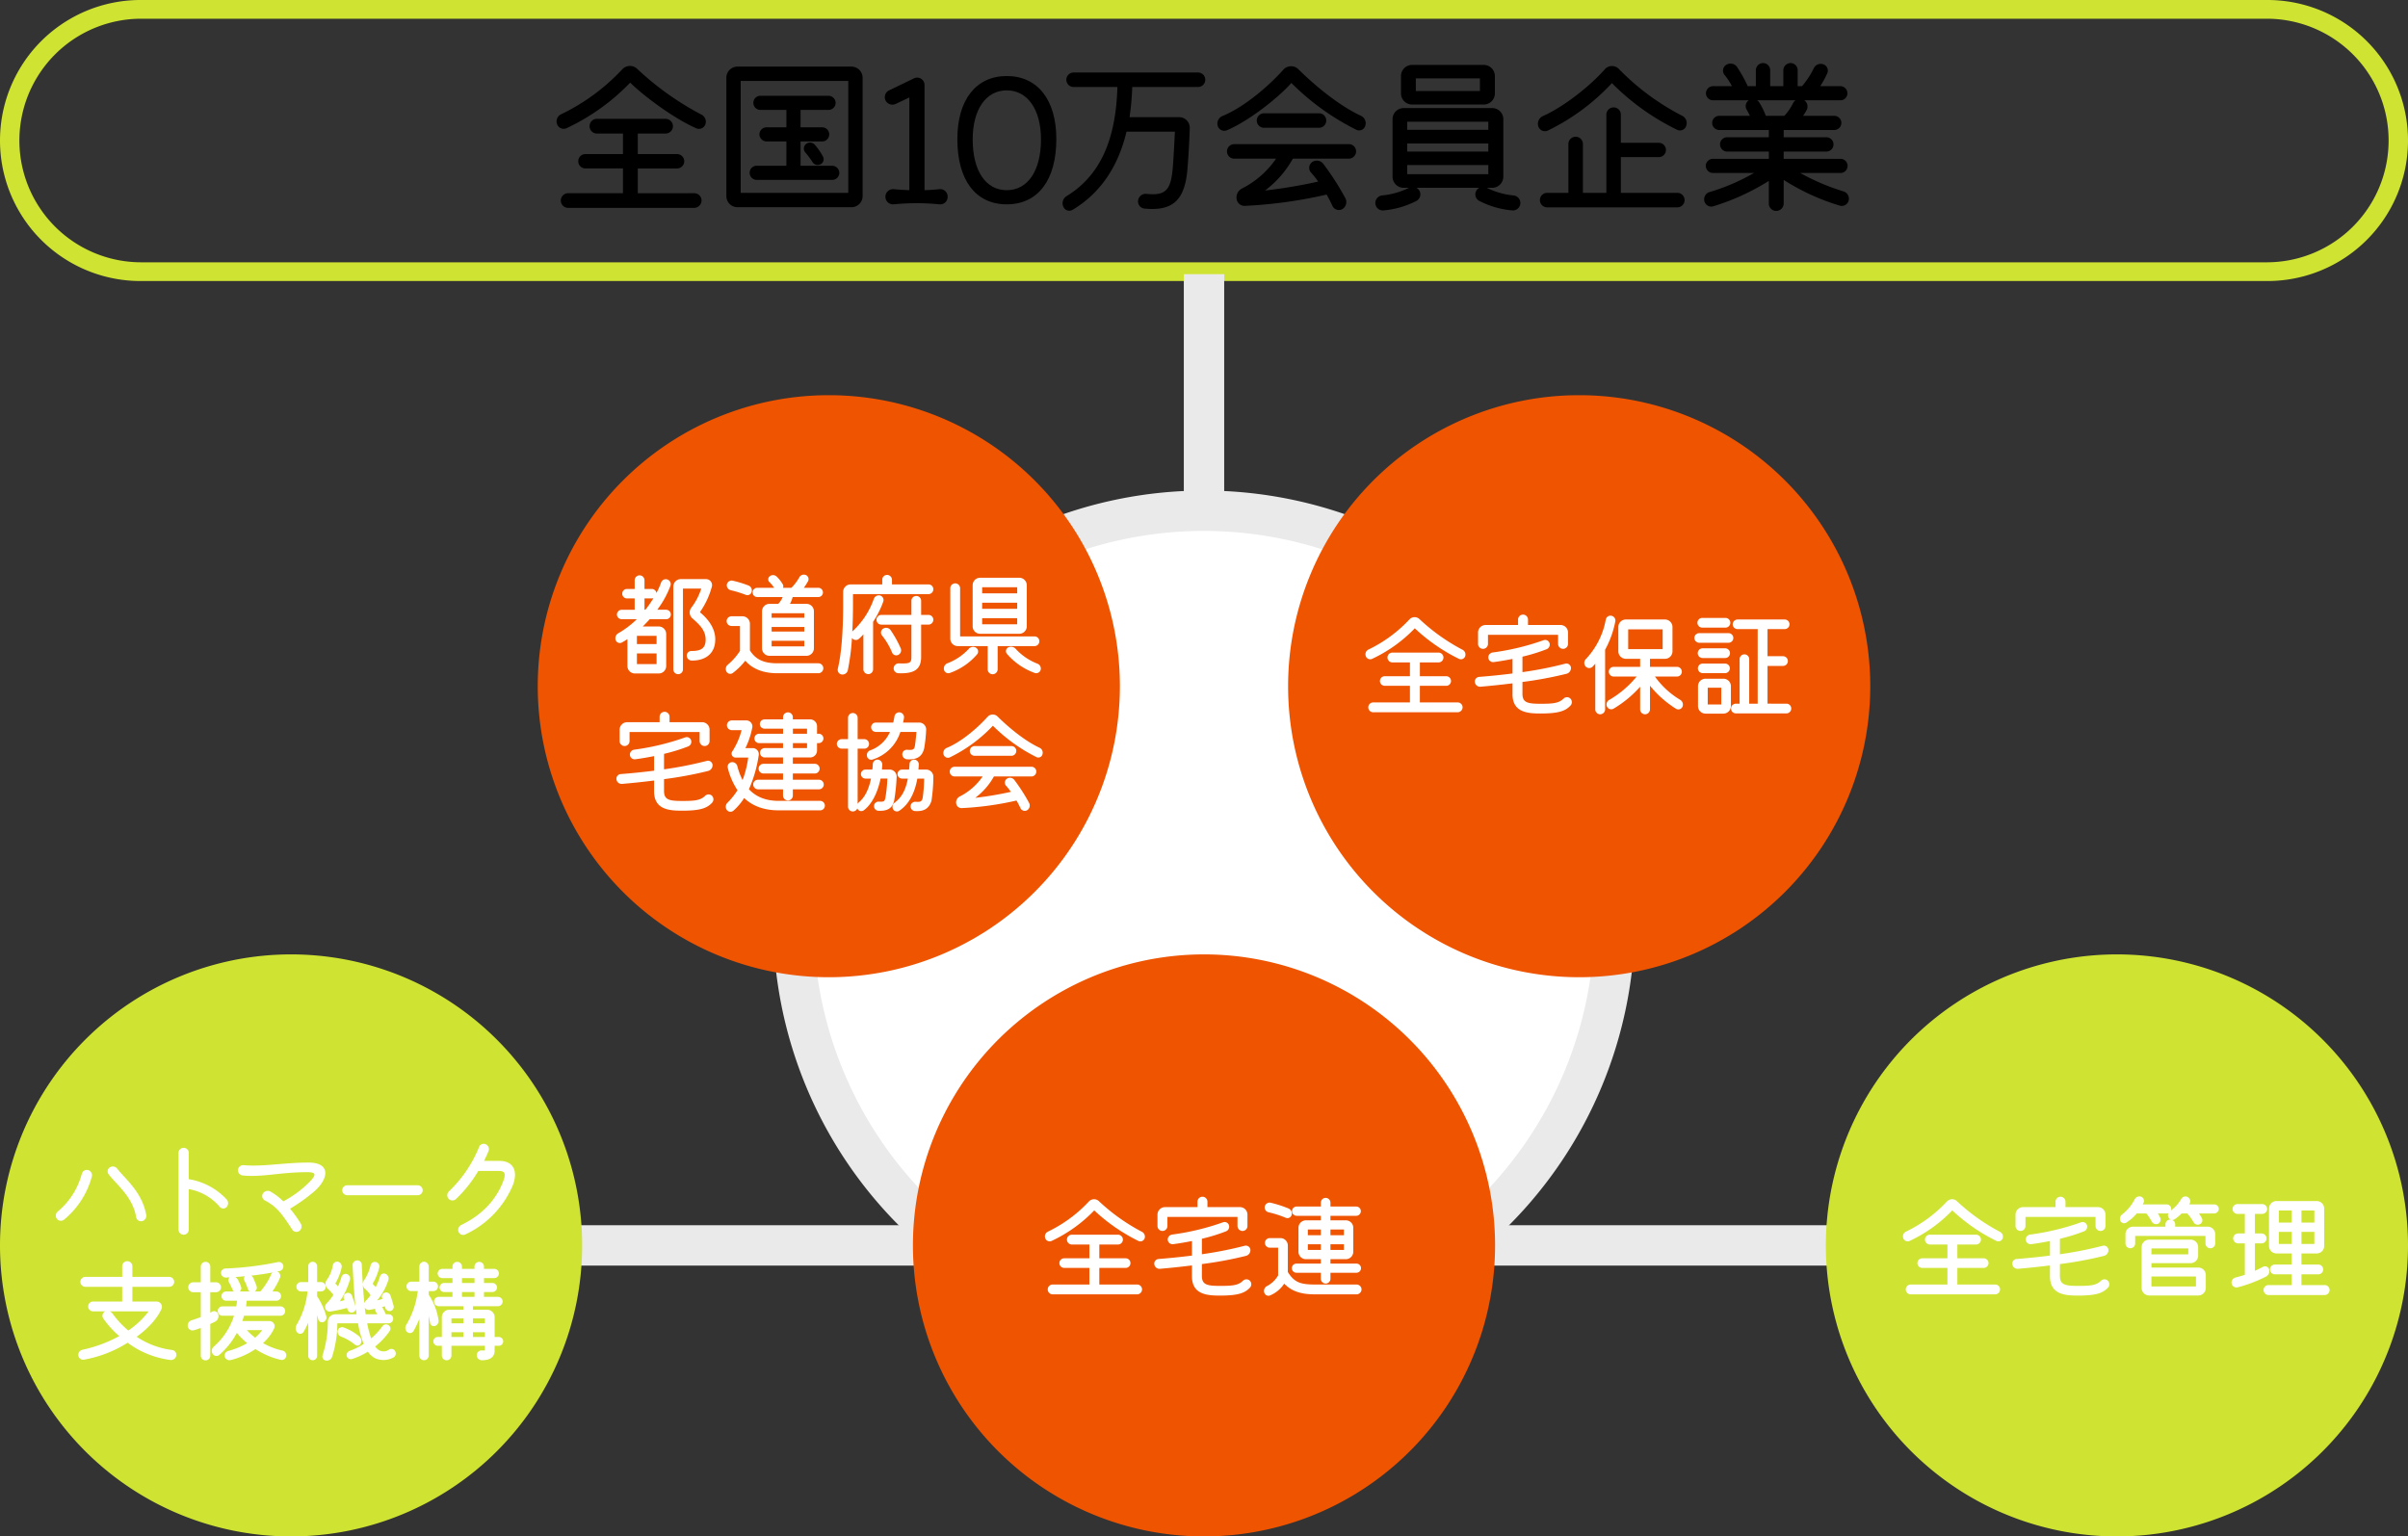 <svg id="グループ_357" data-name="グループ 357" xmlns="http://www.w3.org/2000/svg" xmlns:xlink="http://www.w3.org/1999/xlink" width="686.75" height="438.27" viewBox="0 0 686.75 438.27">
  <rect x="0" y="0" width="686.75" height="438.27" fill="#333333" stroke="none"/>
  <defs>
    <clipPath id="clip-path">
      <rect id="長方形_345" data-name="長方形 345" width="686.75" height="438.269" fill="none"/>
    </clipPath>
  </defs>
  <path id="パス_20596" data-name="パス 20596" d="M60.405,265.9h0Z" transform="translate(20.3 89.359)" fill="#fff"/>
  <rect id="長方形_343" data-name="長方形 343" width="525.34" height="11.513" transform="translate(80.705 349.499)" fill="#eaeaea"/>
  <g id="グループ_356" data-name="グループ 356">
    <g id="グループ_355" data-name="グループ 355" clip-path="url(#clip-path)">
      <path id="パス_20597" data-name="パス 20597" d="M403.58,226.161A117.117,117.117,0,1,1,286.463,109.044,117.117,117.117,0,0,1,403.58,226.161" transform="translate(56.912 36.646)" fill="#fff"/>
      <path id="パス_20598" data-name="パス 20598" d="M287.911,350.482A122.873,122.873,0,1,1,410.785,227.609,123.011,123.011,0,0,1,287.911,350.482m0-234.234A111.361,111.361,0,1,0,399.272,227.609,111.487,111.487,0,0,0,287.911,116.248" transform="translate(55.464 35.198)" fill="#eaeaea"/>
      <path id="パス_20599" data-name="パス 20599" d="M646.668,5.344a34.738,34.738,0,0,1,0,69.475H40.082a34.738,34.738,0,0,1,0-69.475H646.668m0-5.344H40.082a40.082,40.082,0,0,0,0,80.164H646.668a40.082,40.082,0,0,0,0-80.164" fill="#cfe332"/>
      <path id="パス_20600" data-name="パス 20600" d="M360.9,286.777a83.013,83.013,0,1,1-83.012-83.013A83.013,83.013,0,0,1,360.9,286.777" transform="translate(65.49 68.478)" fill="#ef5400"/>
      <path id="パス_20601" data-name="パス 20601" d="M251.493,267.183a1.3,1.3,0,0,1-1.74.774,51.583,51.583,0,0,1-12.637-8.735,40.792,40.792,0,0,1-12.216,8.735,1.328,1.328,0,0,1-1.773-.839,1.5,1.5,0,0,1,.838-1.868,39.17,39.17,0,0,0,11.6-8.543,2.008,2.008,0,0,1,2.869-.128,55.567,55.567,0,0,0,12.249,8.734,1.545,1.545,0,0,1,.806,1.87m-2.127,13.182a1.4,1.4,0,0,1,1.387,1.387,1.427,1.427,0,0,1-1.387,1.419H225.255a1.4,1.4,0,0,1,0-2.806h10.476v-4.738h-7.187a1.37,1.37,0,0,1,0-2.74h7.187v-3.931h-5a1.4,1.4,0,0,1,0-2.806h13.15a1.4,1.4,0,0,1,0,2.806h-5.318v3.931h7.511a1.37,1.37,0,0,1,0,2.74h-7.511v4.738Z" transform="translate(74.958 86.045)" fill="#fff"/>
      <path id="パス_20602" data-name="パス 20602" d="M273.671,281.447c-1.387,1.451-3.126,2.255-8.509,2.255-3.642,0-8.026-.257-8.026-5.511V275.1c-3.578.45-6.9.774-9.153.967a1.49,1.49,0,0,1-1.579-1.289,1.317,1.317,0,0,1,1.224-1.515c2.934-.226,6.157-.548,9.509-.969v-4.156c-1.805.355-3.61.677-5.383.9a1.369,1.369,0,0,1-1.515-1.193,1.432,1.432,0,0,1,1.225-1.546,70.8,70.8,0,0,0,14.472-3.48,1.307,1.307,0,0,1,1.741.774,1.412,1.412,0,0,1-.806,1.772,51.426,51.426,0,0,1-6.9,2.128v4.414a109.019,109.019,0,0,0,12.216-2.417,1.307,1.307,0,0,1,1.611,1.064,1.686,1.686,0,0,1-1.192,1.805,108.765,108.765,0,0,1-12.635,2.353V278.1c0,2.547,1.547,2.837,5.189,2.837,3.256,0,5.093-.1,6.447-1.386a1.424,1.424,0,0,1,1.967-.162,1.443,1.443,0,0,1,.1,2.063m-26.366-17.6v-3.256a2.145,2.145,0,0,1,2.127-2.126h9.283v-1.548a1.418,1.418,0,0,1,2.836,0v1.548h9.283a2.124,2.124,0,0,1,2.127,2.126v3.256a1.41,1.41,0,0,1-1.418,1.419,1.432,1.432,0,0,1-1.419-1.419V261.27H250.142v2.579a1.418,1.418,0,1,1-2.836,0" transform="translate(82.802 85.865)" fill="#fff"/>
      <path id="パス_20603" data-name="パス 20603" d="M296.209,280.455a1.432,1.432,0,0,1,1.418,1.419,1.448,1.448,0,0,1-1.418,1.387H284.444c-3.126,0-6.414-.452-8.863-3.062a8.9,8.9,0,0,1-4,3.351,1.224,1.224,0,0,1-1.677-.74,1.554,1.554,0,0,1,.677-1.87,7.92,7.92,0,0,0,3.255-3.062v-7.928h-2.385a1.37,1.37,0,1,1,0-2.74h3.03a2.126,2.126,0,0,1,2.127,2.128v7.541c1.869,3.032,3.674,3.578,7.832,3.578Zm-26.172-22.239a1.389,1.389,0,0,1,1.643-1.1,33.574,33.574,0,0,1,5.125,1.645,1.552,1.552,0,0,1,.87,1.9,1.238,1.238,0,0,1-1.709.741,29.3,29.3,0,0,0-4.834-1.547,1.413,1.413,0,0,1-1.1-1.643m9.089,2.643a1.321,1.321,0,1,1,0-2.643h6.9v-1.1a1.37,1.37,0,0,1,2.74,0v1.1h7.348a1.321,1.321,0,0,1,0,2.643h-7.348v1.289h4.384a2.125,2.125,0,0,1,2.127,2.128v6.833a2.126,2.126,0,0,1-2.127,2.127h-4.384v1.256h7.413a1.305,1.305,0,1,1,0,2.611h-7.413v1.71a1.37,1.37,0,1,1-2.74,0V277.1h-6.962a1.305,1.305,0,1,1,0-2.611h6.962v-1.256h-4.254a2.125,2.125,0,0,1-2.127-2.127v-6.833a2.125,2.125,0,0,1,2.127-2.128h4.254v-1.289Zm6.9,3.9h-3.706V266.4h3.706Zm-3.706,5.833h3.706v-1.611h-3.706Zm10.282-5.833h-3.836V266.4H292.6Zm-3.836,5.833H292.6v-1.611h-3.836Z" transform="translate(90.676 85.955)" fill="#fff"/>
      <path id="パス_20604" data-name="パス 20604" d="M555.77,286.777a83.013,83.013,0,1,1-83.012-83.013,83.014,83.014,0,0,1,83.012,83.013" transform="translate(130.98 68.478)" fill="#cfe332"/>
      <path id="パス_20605" data-name="パス 20605" d="M434.646,267.183a1.3,1.3,0,0,1-1.74.774,51.548,51.548,0,0,1-12.635-8.735,40.791,40.791,0,0,1-12.216,8.735,1.327,1.327,0,0,1-1.773-.839,1.493,1.493,0,0,1,.838-1.868,39.187,39.187,0,0,0,11.6-8.543,2.008,2.008,0,0,1,2.869-.128,55.557,55.557,0,0,0,12.248,8.734,1.542,1.542,0,0,1,.806,1.87m-2.127,13.182a1.4,1.4,0,0,1,1.387,1.387,1.426,1.426,0,0,1-1.387,1.419H408.41a1.4,1.4,0,0,1,0-2.806h10.475v-4.738H411.7a1.37,1.37,0,0,1,0-2.74h7.187v-3.931h-5a1.4,1.4,0,0,1,0-2.806H427.04a1.4,1.4,0,0,1,0,2.806h-5.319v3.931h7.511a1.37,1.37,0,0,1,0,2.74h-7.511v4.738Z" transform="translate(136.51 86.045)" fill="#fff"/>
      <path id="パス_20606" data-name="パス 20606" d="M456.826,281.447c-1.387,1.451-3.126,2.255-8.509,2.255-3.642,0-8.026-.257-8.026-5.511V275.1c-3.578.45-6.9.774-9.153.967a1.49,1.49,0,0,1-1.579-1.289,1.317,1.317,0,0,1,1.225-1.515c2.933-.226,6.155-.548,9.507-.969v-4.156c-1.805.355-3.61.677-5.382.9a1.37,1.37,0,0,1-1.516-1.193,1.431,1.431,0,0,1,1.225-1.546,70.8,70.8,0,0,0,14.472-3.48,1.307,1.307,0,0,1,1.741.774,1.412,1.412,0,0,1-.806,1.772,51.43,51.43,0,0,1-6.9,2.128v4.414a109.021,109.021,0,0,0,12.216-2.417,1.307,1.307,0,0,1,1.611,1.064,1.686,1.686,0,0,1-1.193,1.805,108.685,108.685,0,0,1-12.634,2.353V278.1c0,2.547,1.547,2.837,5.189,2.837,3.256,0,5.093-.1,6.447-1.386a1.424,1.424,0,0,1,1.967-.162,1.443,1.443,0,0,1,.1,2.063m-26.366-17.6v-3.256a2.145,2.145,0,0,1,2.127-2.126h9.283v-1.548a1.418,1.418,0,0,1,2.836,0v1.548h9.283a2.124,2.124,0,0,1,2.127,2.126v3.256a1.41,1.41,0,0,1-1.418,1.419,1.431,1.431,0,0,1-1.419-1.419V261.27H433.3v2.579a1.418,1.418,0,1,1-2.836,0" transform="translate(144.354 85.865)" fill="#fff"/>
      <path id="パス_20607" data-name="パス 20607" d="M479.394,260.3h-4.352a10.208,10.208,0,0,1,.838,1.355,1.242,1.242,0,0,1-.644,1.741,1.336,1.336,0,0,1-1.709-.581,13.979,13.979,0,0,0-1.805-2.514h-1.611a13.961,13.961,0,0,1-1.965,1.645,1.157,1.157,0,0,1-.806.192,1.355,1.355,0,0,1,.934,1.289v.644h9.283a2.148,2.148,0,0,1,2.127,2.128v2.644a1.386,1.386,0,0,1-2.772,0v-2.128H456.864v2.128a1.385,1.385,0,1,1-2.771,0v-2.644a2.126,2.126,0,0,1,2.127-2.128H465.5v-.644a1.376,1.376,0,0,1,1.386-1.386h.194a1.249,1.249,0,0,1-.709-.58,1.434,1.434,0,0,1-.032-1.257,1.279,1.279,0,0,1-.484.1h-2.515a11.952,11.952,0,0,1,.677,1.259,1.311,1.311,0,0,1-.709,1.707,1.4,1.4,0,0,1-1.709-.645,14.435,14.435,0,0,0-1.547-2.321h-2.739a12.77,12.77,0,0,1-3,2.611,1.163,1.163,0,0,1-1.675-.514,1.561,1.561,0,0,1,.516-1.837A12.731,12.731,0,0,0,456.7,256.3a1.543,1.543,0,0,1,1.805-.807,1.287,1.287,0,0,1,.772,1.71c-.1.16-.16.353-.258.516h6.834a1.293,1.293,0,0,1,1.289,1.288,1.645,1.645,0,0,1-.064.42,10.723,10.723,0,0,0,2.9-3.223,1.375,1.375,0,0,1,1.837-.612,1.39,1.39,0,0,1,.548,1.964l-.1.163h7.123a1.3,1.3,0,0,1,1.321,1.288,1.32,1.32,0,0,1-1.321,1.289m-4.512,15.44a2.125,2.125,0,0,1,2.127,2.127v3.706a2.147,2.147,0,0,1-2.127,2.128H460.83a2.147,2.147,0,0,1-2.128-2.128V269.9a2.126,2.126,0,0,1,2.128-2.128h11.86a2.125,2.125,0,0,1,2.127,2.128v2.449a2.146,2.146,0,0,1-2.127,2.127H461.506v1.257Zm-13.377-3.77h10.508v-1.677H461.506Zm12.7,6.317h-12.7v2.835h12.7Z" transform="translate(152.08 85.84)" fill="#fff"/>
      <path id="パス_20608" data-name="パス 20608" d="M486.222,277.949a39.842,39.842,0,0,1-8.154,3.094,1.414,1.414,0,0,1-1.709-1.129,1.468,1.468,0,0,1,1.129-1.675c.9-.226,1.773-.484,2.643-.774v-8.96h-1.9a1.433,1.433,0,0,1-1.419-1.419,1.409,1.409,0,0,1,1.419-1.418h1.9v-5.577h-2.095a1.4,1.4,0,0,1,0-2.8h7.058a1.4,1.4,0,1,1,0,2.8H483v5.577h1.933a1.425,1.425,0,0,1,1.387,1.418,1.405,1.405,0,0,1-1.387,1.419H483v7.831c.838-.386,1.611-.772,2.289-1.128a1.189,1.189,0,0,1,1.74.645,1.775,1.775,0,0,1-.806,2.095m16.7,2.449a1.4,1.4,0,0,1,1.385,1.419,1.424,1.424,0,0,1-1.385,1.418H486.867a1.425,1.425,0,0,1-1.387-1.418,1.4,1.4,0,0,1,1.387-1.419h6.639v-3.062h-4.8a1.4,1.4,0,1,1,0-2.8h4.8v-3.158h-4.352a2.145,2.145,0,0,1-2.127-2.127v-10.7a2.147,2.147,0,0,1,2.127-2.127H500.63a2.124,2.124,0,0,1,2.127,2.127v10.7a2.125,2.125,0,0,1-2.127,2.127h-4.352v3.158h4.8a1.4,1.4,0,1,1,0,2.8h-4.8V280.4Zm-9.413-21.273h-3.674v3.448h3.674Zm-3.674,9.541h3.674v-3.448h-3.674Zm10.121-9.541h-3.674v3.448h3.674Zm-3.674,9.541h3.674v-3.448h-3.674Z" transform="translate(160.082 86.174)" fill="#fff"/>
      <path id="パス_20609" data-name="パス 20609" d="M166.026,286.777a83.013,83.013,0,1,1-83.013-83.013,83.013,83.013,0,0,1,83.013,83.013" transform="translate(0 68.478)" fill="#cfe332"/>
      <path id="パス_20610" data-name="パス 20610" d="M12.218,263.977a1.523,1.523,0,0,1,.258-2.095,20.948,20.948,0,0,0,6.865-10.8,1.5,1.5,0,0,1,1.838-1,1.526,1.526,0,0,1,1,1.868,24.008,24.008,0,0,1-7.9,12.249,1.448,1.448,0,0,1-2.063-.226m22.594-.548c-.967-5.706-5.447-9.091-7.832-12.152a1.351,1.351,0,0,1,.387-2,1.574,1.574,0,0,1,2.063.387c2.255,2.934,7.091,6.608,8.282,13.247a1.567,1.567,0,0,1-1.257,1.741,1.425,1.425,0,0,1-1.643-1.225" transform="translate(4.004 83.697)" fill="#fff"/>
      <path id="パス_20611" data-name="パス 20611" d="M51.835,261.938a1.289,1.289,0,0,1-1.933,0,14.983,14.983,0,0,0-8.865-5.093v11.54a1.466,1.466,0,0,1-2.933,0V246.531a1.466,1.466,0,1,1,2.933,0v7.477a18.873,18.873,0,0,1,10.8,5.771,1.623,1.623,0,0,1,0,2.159" transform="translate(12.805 82.352)" fill="#fff"/>
      <path id="パス_20612" data-name="パス 20612" d="M72.525,256.461a48.85,48.85,0,0,1-6.866,4.9,34.311,34.311,0,0,1,3.062,4.287,1.584,1.584,0,0,1-.452,2.095,1.428,1.428,0,0,1-2-.418c-3.03-4.674-4.481-6.576-7.8-8.317a1.4,1.4,0,0,1-.58-1.933,1.635,1.635,0,0,1,2.095-.644,17.511,17.511,0,0,1,3.74,2.836,30.248,30.248,0,0,0,6.865-4.933c2.708-2.577,2.676-3.384-.032-3.384-7.67,0-12.893,1.515-18.436.935A1.513,1.513,0,0,1,50.8,250.24a1.493,1.493,0,0,1,1.611-1.289c5.673.482,11.508-.742,18.47-.742,6.639,0,5.672,4.8,1.643,8.252" transform="translate(17.071 83.415)" fill="#fff"/>
      <path id="パス_20613" data-name="パス 20613" d="M74.469,255.894a1.431,1.431,0,0,1-1.419-1.419,1.41,1.41,0,0,1,1.419-1.418H94.582A1.43,1.43,0,0,1,96,254.476a1.41,1.41,0,0,1-1.418,1.419Z" transform="translate(24.55 85.044)" fill="#fff"/>
      <path id="パス_20614" data-name="パス 20614" d="M110.229,249.076c4.931,0,5.287,3.965,3.738,7.414a27.066,27.066,0,0,1-13.343,13.569,1.424,1.424,0,0,1-1.933-.709,1.544,1.544,0,0,1,.74-1.967c6.93-3.352,10.186-8.056,11.83-12.054,1.031-2.547.742-3.384-1.1-3.384h-5.835a37.011,37.011,0,0,1-6.445,8.09,1.493,1.493,0,0,1-2.1-.226,1.557,1.557,0,0,1,.226-2.095,36.289,36.289,0,0,0,8.541-12.6,1.388,1.388,0,0,1,1.837-.806,1.526,1.526,0,0,1,.871,1.933c-.355.9-.806,1.837-1.289,2.836Z" transform="translate(32.089 82.065)" fill="#fff"/>
      <path id="パス_20615" data-name="パス 20615" d="M44.671,296.142a1.54,1.54,0,0,1-1.611,1.321,26.085,26.085,0,0,1-12.28-4.933,34.818,34.818,0,0,1-12.506,4.837,1.378,1.378,0,0,1-1.546-1.225,1.477,1.477,0,0,1,1.16-1.611,38.526,38.526,0,0,0,10.507-3.9,26.234,26.234,0,0,1-4.576-5.061,1.337,1.337,0,0,1,.514-1.935l.162-.064H20.918a1.4,1.4,0,0,1,0-2.8h8.316v-4.191H18.728a1.418,1.418,0,1,1,0-2.836H29.233v-3.03a1.45,1.45,0,0,1,2.9,0v3.03H42.642a1.418,1.418,0,0,1,0,2.836H32.134v4.191h6.834a1.525,1.525,0,0,1,1.482,2.094c-1.257,2.836-3.868,5.609-7.089,7.962a23.344,23.344,0,0,0,10.087,3.77,1.4,1.4,0,0,1,1.224,1.549m-13.7-7.092a24.459,24.459,0,0,0,5.8-5.479H25.657a1.709,1.709,0,0,1,.806.612,26.979,26.979,0,0,0,4.513,4.867" transform="translate(5.618 90.489)" fill="#fff"/>
      <path id="パス_20616" data-name="パス 20616" d="M46.507,287.133v9.024a1.354,1.354,0,1,1-2.708,0v-7.9c-.676.258-1.353.484-2,.677a1.383,1.383,0,0,1-1.709-1.1,1.562,1.562,0,0,1,1.128-1.773c.871-.257,1.741-.579,2.579-.9v-7.091H41.64a1.418,1.418,0,1,1,0-2.836H43.8v-4.481a1.362,1.362,0,0,1,1.353-1.353,1.342,1.342,0,0,1,1.355,1.353v4.481H48.15a1.431,1.431,0,0,1,1.419,1.418,1.41,1.41,0,0,1-1.419,1.419H46.507v5.833l.45-.257a1.238,1.238,0,0,1,1.805.675,1.8,1.8,0,0,1-.838,2.128c-.452.226-.9.452-1.418.677m21.659,9.121a1.275,1.275,0,0,1-1.515,1.128,22.356,22.356,0,0,1-7.252-3.094,22.509,22.509,0,0,1-7.123,3.16,1.4,1.4,0,0,1-1.645-1,1.381,1.381,0,0,1,.967-1.611,21.923,21.923,0,0,0,5.447-2.225,19.677,19.677,0,0,1-2.965-2.934A21.726,21.726,0,0,1,49.02,296a1.281,1.281,0,0,1-1.869-.386,1.6,1.6,0,0,1,.355-2.032,19.371,19.371,0,0,0,5.769-8.8h-3.32a1.355,1.355,0,0,1-1.321-1.352,1.327,1.327,0,0,1,1.321-1.323h3.964c.1-.514.162-1.064.226-1.611H51.051a1.334,1.334,0,0,1-1.353-1.321,1.355,1.355,0,0,1,1.353-1.321h2.257a1.358,1.358,0,0,1-.516-.677,18.75,18.75,0,0,0-.967-1.967,1.076,1.076,0,0,1,.226-1.386c-.322.033-.676.033-1.031.065a1.355,1.355,0,0,1-1.45-1.193,1.27,1.27,0,0,1,1.16-1.387,90.216,90.216,0,0,0,15.052-1.837,1.294,1.294,0,0,1,1.547,1,1.364,1.364,0,0,1-1,1.548c-.258.063-.516.1-.742.16a1.334,1.334,0,0,1,.806,1.74,21.024,21.024,0,0,1-2.159,3.933h1.128a1.321,1.321,0,1,1,0,2.643H56.885c-.032.548-.1,1.064-.162,1.611h9.8a1.337,1.337,0,0,1,0,2.675H56.111a11.57,11.57,0,0,1-.482,1.515h7.7a1.487,1.487,0,0,1,1.419,2.063,13.294,13.294,0,0,1-3.191,4.222,19.152,19.152,0,0,0,5.511,2.128,1.384,1.384,0,0,1,1.1,1.547m-13.279-18.4h2.869a1.358,1.358,0,0,1-.516-.677,16.551,16.551,0,0,0-1-2.417,1.173,1.173,0,0,1,.13-1.257c-.9.1-1.805.162-2.772.226a1.724,1.724,0,0,1,.774.741,14.812,14.812,0,0,1,.9,2.031,1.165,1.165,0,0,1-.387,1.353m2.063,11.024a18.79,18.79,0,0,0,2.353,2.159,14.243,14.243,0,0,0,2.031-2.159Zm7.316-16.439c-1.967.355-4,.677-6.123.9a1.386,1.386,0,0,1,.644.708c.322.709.677,1.611.935,2.321a1.288,1.288,0,0,1-.549,1.483h1.613a18.394,18.394,0,0,0,3.062-4.834,1.58,1.58,0,0,1,.418-.581" transform="translate(13.464 90.538)" fill="#fff"/>
      <path id="パス_20617" data-name="パス 20617" d="M71.007,286.691a1.089,1.089,0,0,1-1.451-.806,11.485,11.485,0,0,0-.322-1.129v11.572a1.259,1.259,0,0,1-1.257,1.256,1.286,1.286,0,0,1-1.289-1.256v-9.443a24.629,24.629,0,0,1-1.321,2.611,1.12,1.12,0,0,1-1.805.16,1.885,1.885,0,0,1-.162-2.223,23.314,23.314,0,0,0,3.094-9.477H64.657a1.337,1.337,0,1,1,0-2.675h2.031v-4.513a1.273,1.273,0,0,1,2.547,0v4.513h1.1a1.337,1.337,0,0,1,0,2.675h-1.1v1.385a20.116,20.116,0,0,1,2.611,5.673,1.394,1.394,0,0,1-.838,1.677m19.886,10.153a5.874,5.874,0,0,1-5.125.162,5.618,5.618,0,0,1-2.063-1.871,19.413,19.413,0,0,1-4.544,2.1,1.2,1.2,0,0,1-1.483-.839,1.262,1.262,0,0,1,.806-1.483,18.711,18.711,0,0,0,4.03-2,27.252,27.252,0,0,1-1.611-5.865H75a32.162,32.162,0,0,1-1.515,9.6,1.58,1.58,0,0,1-1.837,1,1.167,1.167,0,0,1-.838-1.579,30.731,30.731,0,0,0,1.482-9.475,2.126,2.126,0,0,1,2.128-2.128h6.059l-.194-1.547a1.289,1.289,0,0,1-.9,1.031,1.184,1.184,0,0,1-1.483-.838c-.032-.162-.1-.322-.13-.452a42.772,42.772,0,0,1-4.834,1.031,1.259,1.259,0,0,1-1.321-.774,1.4,1.4,0,0,1,.322-1.546,14.869,14.869,0,0,0,1.935-2.45,11.469,11.469,0,0,0-1.613-1.741,1.884,1.884,0,0,1-.322-2.449,9.727,9.727,0,0,0,1.773-4.222,1.252,1.252,0,0,1,1.483-1.033,1.4,1.4,0,0,1,1.031,1.611,15.311,15.311,0,0,1-1.805,4.609c.258.258.516.516.774.806a21.489,21.489,0,0,0,1-2.675,1.2,1.2,0,0,1,1.515-.838,1.348,1.348,0,0,1,.87,1.645,22.858,22.858,0,0,1-1.161,3.125,22.1,22.1,0,0,1-1.74,3.03c.45-.1.9-.226,1.353-.355a3.781,3.781,0,0,1-.162-.354,1.244,1.244,0,0,1,.645-1.611,1.217,1.217,0,0,1,1.643.644c.354,1,.742,2.128,1.031,3.1-.418-3.74-.644-7.865-.838-11.733a1.345,1.345,0,0,1,1.225-1.385,1.258,1.258,0,0,1,1.386,1.193c.16,3.641.386,7.541.742,11.055a1.585,1.585,0,0,1,.45-.774,14.426,14.426,0,0,0,1.323-1.515,7.724,7.724,0,0,0-1.549-1.8,1.812,1.812,0,0,1-.322-2.45,13.224,13.224,0,0,0,1.87-4.255,1.243,1.243,0,0,1,1.45-1,1.266,1.266,0,0,1,1.031,1.515,16.242,16.242,0,0,1-1.9,4.7c.258.259.58.613.87.967a19.325,19.325,0,0,0,1.257-3.093,1.145,1.145,0,0,1,1.547-.711,1.449,1.449,0,0,1,.838,1.71,16.77,16.77,0,0,1-3.224,5.865c.517-.128,1.033-.258,1.516-.42l-.1-.224a1.2,1.2,0,0,1,.742-1.547,1.279,1.279,0,0,1,1.611.74c.354,1,.677,2.1.935,3.03a1.188,1.188,0,0,1-.9,1.451,1.29,1.29,0,0,1-1.482-.9,2.525,2.525,0,0,0-.13-.452c-.258.1-.548.162-.87.258a1.2,1.2,0,0,1,.418.484l.645,1.321a.608.608,0,0,1,.064.226h.838a1.273,1.273,0,0,1,1.289,1.289,1.292,1.292,0,0,1-1.289,1.289H83.513a29.031,29.031,0,0,0,1.128,4.287,17.915,17.915,0,0,0,3.191-3.448,1.278,1.278,0,0,1,1.709-.355,1.191,1.191,0,0,1,.387,1.707,20.493,20.493,0,0,1-4.126,4.417,3.333,3.333,0,0,0,1.16,1.094,2.617,2.617,0,0,0,2.8-.224,1.234,1.234,0,0,1,1.741.484,1.309,1.309,0,0,1-.613,1.837m-10.862-3.708A14.436,14.436,0,0,0,76,290.817a1.5,1.5,0,0,1-.9-1.709,1.3,1.3,0,0,1,1.642-.9,14.6,14.6,0,0,1,4.513,2.579,1.707,1.707,0,0,1,.42,2.062,1.059,1.059,0,0,1-1.645.29m3.03-8.67h3.352l-.484-.774a1.176,1.176,0,0,1-.1-.806c-.58.128-1.161.226-1.709.323a1.291,1.291,0,0,1-1.289-.613c.064.644.162,1.257.226,1.869" transform="translate(21.211 90.431)" fill="#fff"/>
      <path id="パス_20618" data-name="パス 20618" d="M93.58,286.819c-.1-.645-.226-1.291-.387-1.967v11.312a1.355,1.355,0,0,1-1.353,1.321,1.327,1.327,0,0,1-1.321-1.321V285.69a30.979,30.979,0,0,1-1.643,3.448,1.213,1.213,0,0,1-1.806.322,1.577,1.577,0,0,1-.322-2,24.671,24.671,0,0,0,3.32-9.7H88.2a1.361,1.361,0,0,1-1.353-1.353,1.383,1.383,0,0,1,1.353-1.353h2.321v-4.32a1.356,1.356,0,0,1,1.321-1.353,1.383,1.383,0,0,1,1.353,1.353v4.32h1.289a1.353,1.353,0,1,1,0,2.707H93.192v1.031a17.573,17.573,0,0,1,2.8,7.284,1.5,1.5,0,0,1-1.031,1.643,1.091,1.091,0,0,1-1.386-.9m19.6,4.027a1.257,1.257,0,0,1,0,2.515h-1.193v1.387c0,1.8-1.256,2.739-3.674,2.739a1.459,1.459,0,0,1-1.418-1.45,1.357,1.357,0,0,1,1.418-1.355c.9.033.9,0,.9-.1v-1.225H99.671v2.772a1.37,1.37,0,0,1-2.74,0v-2.772h-1.16a1.257,1.257,0,0,1,0-2.515h1.16v-5.672a2.119,2.119,0,0,1,2.128-2.095h4.028v-1H96.029a1.355,1.355,0,0,1-1.321-1.353,1.327,1.327,0,0,1,1.321-1.321h3.932V278.02H97.576a1.294,1.294,0,0,1-1.289-1.291,1.314,1.314,0,0,1,1.289-1.289h2.385v-1.385H97.092a1.335,1.335,0,0,1-1.353-1.321,1.356,1.356,0,0,1,1.353-1.323h2.869v-.644a1.354,1.354,0,0,1,2.708,0v.644h3.577v-.644a1.343,1.343,0,0,1,1.355-1.353,1.363,1.363,0,0,1,1.353,1.353v.644h2.9a1.335,1.335,0,0,1,1.353,1.323,1.355,1.355,0,0,1-1.353,1.321h-2.9v1.385h2.417a1.29,1.29,0,0,1,0,2.58h-2.417v1.386h3.964a1.333,1.333,0,0,1,1.353,1.321,1.361,1.361,0,0,1-1.353,1.353H105.8v1h4.06a2.117,2.117,0,0,1,2.127,2.095v5.672Zm-10.089-5.285H99.671v1.386h3.416Zm-3.416,5.285h3.416v-1.353H99.671Zm3-15.406h3.578v-1.385h-3.578Zm0,3.965h3.578V278.02h-3.578Zm6.543,6.155H105.8v1.386h3.416Zm-3.416,5.285h3.416v-1.353H105.8Z" transform="translate(29.078 90.53)" fill="#fff"/>
      <path id="パス_20619" data-name="パス 20619" d="M440.983,167.387a83.013,83.013,0,1,1-83.013-83.014,83.013,83.013,0,0,1,83.013,83.014" transform="translate(92.404 28.355)" fill="#ef5400"/>
      <path id="パス_20620" data-name="パス 20620" d="M319.916,142.907a1.3,1.3,0,0,1-1.74.774,51.546,51.546,0,0,1-12.635-8.735,40.791,40.791,0,0,1-12.216,8.735,1.327,1.327,0,0,1-1.773-.839,1.493,1.493,0,0,1,.838-1.868,39.187,39.187,0,0,0,11.6-8.543,2.008,2.008,0,0,1,2.868-.128,55.558,55.558,0,0,0,12.248,8.734,1.542,1.542,0,0,1,.806,1.87m-2.127,13.182a1.4,1.4,0,0,1,1.387,1.387,1.426,1.426,0,0,1-1.387,1.419H293.68a1.4,1.4,0,0,1,0-2.806h10.475v-4.738h-7.187a1.37,1.37,0,0,1,0-2.74h7.187V144.68h-5a1.4,1.4,0,0,1,0-2.806H312.31a1.4,1.4,0,0,1,0,2.806h-5.319v3.931H314.5a1.37,1.37,0,0,1,0,2.74h-7.511v4.738Z" transform="translate(97.953 44.28)" fill="#fff"/>
      <path id="パス_20621" data-name="パス 20621" d="M342.1,157.171c-1.387,1.451-3.126,2.255-8.509,2.255-3.642,0-8.026-.257-8.026-5.511v-3.093c-3.578.45-6.9.774-9.153.967a1.49,1.49,0,0,1-1.579-1.289,1.317,1.317,0,0,1,1.225-1.515c2.933-.226,6.155-.548,9.507-.969V143.86c-1.805.354-3.61.677-5.382.9a1.37,1.37,0,0,1-1.516-1.193,1.431,1.431,0,0,1,1.225-1.546,70.8,70.8,0,0,0,14.472-3.48,1.307,1.307,0,0,1,1.741.774,1.412,1.412,0,0,1-.806,1.772,51.426,51.426,0,0,1-6.9,2.128v4.414a108.725,108.725,0,0,0,12.216-2.417,1.307,1.307,0,0,1,1.611,1.065,1.686,1.686,0,0,1-1.193,1.8,108.68,108.68,0,0,1-12.634,2.353v3.384c0,2.547,1.547,2.836,5.189,2.836,3.256,0,5.093-.1,6.447-1.385a1.424,1.424,0,0,1,1.967-.162,1.443,1.443,0,0,1,.1,2.063m-26.366-17.6v-3.256a2.145,2.145,0,0,1,2.127-2.126h9.283v-1.548a1.418,1.418,0,0,1,2.836,0v1.548h9.283a2.125,2.125,0,0,1,2.127,2.126v3.256a1.41,1.41,0,0,1-1.418,1.419,1.431,1.431,0,0,1-1.419-1.419v-2.579H318.567v2.579a1.418,1.418,0,1,1-2.837,0" transform="translate(105.797 44.1)" fill="#fff"/>
      <path id="パス_20622" data-name="パス 20622" d="M344.121,141.143v17.051a1.426,1.426,0,0,1-1.419,1.386,1.4,1.4,0,0,1-1.385-1.386V145.139a9.076,9.076,0,0,1-.742.839,1.377,1.377,0,0,1-2.031-.065,1.543,1.543,0,0,1,.1-2.095,22.213,22.213,0,0,0,5.672-11.28,1.361,1.361,0,0,1,1.613-1.063,1.382,1.382,0,0,1,1.1,1.611,27.577,27.577,0,0,1-2.9,8.058M366.2,157.387a1.291,1.291,0,0,1-1.871.613,30.063,30.063,0,0,1-7.412-6.576v6.77a1.425,1.425,0,0,1-1.419,1.386,1.4,1.4,0,0,1-1.386-1.386v-6.479a31.845,31.845,0,0,1-7.574,6.253,1.347,1.347,0,0,1-1.869-.548,1.481,1.481,0,0,1,.548-1.9,28.572,28.572,0,0,0,7.9-6.706H346.6a1.386,1.386,0,1,1,0-2.771h7.51v-2.289h-4.094a2.147,2.147,0,0,1-2.127-2.127v-6.962a2.146,2.146,0,0,1,2.127-2.127H361.2a2.146,2.146,0,0,1,2.128,2.127v6.962a2.126,2.126,0,0,1-2.128,2.127h-4.286v2.289h7.736a1.386,1.386,0,0,1,0,2.771h-6.318a23.843,23.843,0,0,0,7.156,6.61,1.582,1.582,0,0,1,.71,1.964m-15.5-16.4h9.831v-5.641H350.7Z" transform="translate(113.651 44.174)" fill="#fff"/>
      <path id="パス_20623" data-name="パス 20623" d="M363.066,139.015a1.4,1.4,0,0,1-1.386-1.386,1.369,1.369,0,0,1,1.386-1.355h8.349a1.37,1.37,0,1,1,0,2.74Zm.87-4.318a1.386,1.386,0,0,1,0-2.772h6.608a1.386,1.386,0,0,1,0,2.772Zm6.479,5.9a1.386,1.386,0,1,1,0,2.771h-6.349a1.386,1.386,0,1,1,0-2.771Zm-6.349,7.089a1.4,1.4,0,0,1-1.387-1.386,1.369,1.369,0,0,1,1.387-1.352h6.349A1.368,1.368,0,0,1,371.8,146.3a1.4,1.4,0,0,1-1.387,1.386Zm5.9,1.581a2.125,2.125,0,0,1,2.127,2.127V157.1a2.146,2.146,0,0,1-2.127,2.127h-5.125a2.146,2.146,0,0,1-2.127-2.127v-5.705a2.126,2.126,0,0,1,2.127-2.127Zm-.612,2.579h-3.868v4.77h3.868Zm18.6,4.544a1.369,1.369,0,0,1,1.353,1.386,1.389,1.389,0,0,1-1.353,1.387h-14.44a1.386,1.386,0,0,1,0-2.772h1.064v-12.7a1.37,1.37,0,1,1,2.74,0v12.7h2.417V135.115h-5.737a1.368,1.368,0,0,1-1.385-1.353,1.4,1.4,0,0,1,1.385-1.387h13.441a1.37,1.37,0,1,1,0,2.74h-4.9v7.736h4.416a1.385,1.385,0,1,1,0,2.771h-4.416v10.766Z" transform="translate(121.549 44.335)" fill="#fff"/>
      <path id="パス_20624" data-name="パス 20624" d="M280.812,167.387A83.013,83.013,0,1,1,197.8,84.373a83.013,83.013,0,0,1,83.013,83.014" transform="translate(38.576 28.355)" fill="#ef5400"/>
      <path id="パス_20625" data-name="パス 20625" d="M145.819,132.643A1.362,1.362,0,0,1,147.174,134a1.342,1.342,0,0,1-1.355,1.353h-4.674c-.644.708-1.289,1.385-1.965,2.063h4.544a2.146,2.146,0,0,1,2.127,2.127v9.155a2.124,2.124,0,0,1-2.127,2.126h-6.8a2.124,2.124,0,0,1-2.127-2.126v-7.672c-.516.354-1.065.676-1.579.967a1.266,1.266,0,0,1-1.773-.677,1.66,1.66,0,0,1,.742-1.967,25.617,25.617,0,0,0,5.285-4h-4.287A1.369,1.369,0,0,1,131.8,134a1.39,1.39,0,0,1,1.385-1.353h3.676v-3.224h-2.193a1.361,1.361,0,0,1-1.353-1.353,1.342,1.342,0,0,1,1.353-1.355h2.193v-2.481a1.4,1.4,0,0,1,2.8,0v2.481h2.063a1.358,1.358,0,0,1,1.355,1.162,24.518,24.518,0,0,0,1.321-3,1.419,1.419,0,0,1,1.772-.87,1.4,1.4,0,0,1,.9,1.773,26.654,26.654,0,0,1-3.77,6.866Zm-2.708,7.445H137.5v2.354h5.607Zm-5.607,8.058h5.607v-3.03H137.5Zm2.159-18.726v3.224h.258a28.175,28.175,0,0,0,2.321-3.352.947.947,0,0,1-.516.128Zm20.177,11.732c0,3.8-2.547,6.028-6.736,5.995a1.431,1.431,0,0,1-1.385-1.45,1.315,1.315,0,0,1,1.385-1.289c2.836.032,4-.935,4-3.224,0-2.611-1.677-4.254-3.8-6.091a2.24,2.24,0,0,1-.29-3.03,17.886,17.886,0,0,0,2.836-5.447h-5.221V149.66a1.37,1.37,0,1,1-2.74,0V126.036a2.125,2.125,0,0,1,2.127-2.128h7.156a1.717,1.717,0,0,1,1.708,2.128,23.309,23.309,0,0,1-3.416,7.315c2.192,1.806,4.384,4.417,4.384,7.8" transform="translate(44.144 41.284)" fill="#fff"/>
      <path id="パス_20626" data-name="パス 20626" d="M181.377,147.974a1.419,1.419,0,0,1,0,2.836H169.611c-4,0-7.091-1.225-9.121-3.577a18.675,18.675,0,0,1-3.609,3.545,1.235,1.235,0,0,1-1.806-.516,1.577,1.577,0,0,1,.484-1.933,16.867,16.867,0,0,0,3.416-3.9v-7.092h-2.417a1.4,1.4,0,0,1-1.386-1.385,1.375,1.375,0,0,1,1.386-1.386h3.126a2.146,2.146,0,0,1,2.127,2.127V144.3c1.613,2.579,3.933,3.674,7.8,3.674Zm-26.14-22.5a1.378,1.378,0,0,1,1.645-1.064,31.1,31.1,0,0,1,4.544,1.387,1.506,1.506,0,0,1,.87,1.837,1.258,1.258,0,0,1-1.709.806,32.783,32.783,0,0,0-4.286-1.321,1.446,1.446,0,0,1-1.064-1.645m8.7,3.61a1.322,1.322,0,1,1,0-2.643h4.77a8.261,8.261,0,0,0-1.289-1.579,1.1,1.1,0,0,1,0-1.677,1.519,1.519,0,0,1,2,.033,10.08,10.08,0,0,1,1.741,2.191,1.18,1.18,0,0,1,.1,1.031h2.385a14.122,14.122,0,0,0,2.225-2.933,1.486,1.486,0,0,1,1.805-.742,1.277,1.277,0,0,1,.74,1.741,17.746,17.746,0,0,1-1.224,1.933h4.126a1.321,1.321,0,0,1,0,2.643H174a8.392,8.392,0,0,1-.775,1.935h4.706a2.126,2.126,0,0,1,2.128,2.128V143.72a2.146,2.146,0,0,1-2.128,2.127H167.388a2.146,2.146,0,0,1-2.127-2.127V133.149a2.124,2.124,0,0,1,2.127-2.128H169.9a6.735,6.735,0,0,0,1.257-1.935Zm13.375,4.611H168v1.289h9.315ZM168,138.918h9.315v-1.291H168Zm0,4.222h9.315V141.56H168Z" transform="translate(52.064 41.229)" fill="#fff"/>
      <path id="パス_20627" data-name="パス 20627" d="M191.812,130.354a26.811,26.811,0,0,1-2.9,5.769v13.57a1.386,1.386,0,0,1-2.771,0V139.7a15.859,15.859,0,0,1-1.291,1.289,1.344,1.344,0,0,1-1.965-.257,66.088,66.088,0,0,1-1.193,9.25,1.578,1.578,0,0,1-1.773,1.161,1.363,1.363,0,0,1-1.064-1.677c1-4.126,1.515-10.507,1.515-18.372v-3.513a2.126,2.126,0,0,1,2.127-2.128h9.025v-1.321a1.356,1.356,0,0,1,1.386-1.385,1.4,1.4,0,0,1,1.387,1.385v1.321h10.443a1.369,1.369,0,0,1,1.353,1.387,1.389,1.389,0,0,1-1.353,1.385H183.174V131.1c0,2.74-.065,5.383-.194,7.8l.194-.2a22.723,22.723,0,0,0,5.931-9.089,1.511,1.511,0,0,1,1.772-1,1.344,1.344,0,0,1,.935,1.741m12.893,3.8a1.376,1.376,0,0,1,1.385,1.385,1.4,1.4,0,0,1-1.385,1.387H202.61v9.153c0,3.546-1.837,4.9-6.511,4.706a1.379,1.379,0,0,1-1.323-1.451,1.448,1.448,0,0,1,1.451-1.353c3.256.1,3.61-.1,3.61-1.9V136.93h-8.574a1.386,1.386,0,0,1,0-2.772h8.574v-4.03a1.386,1.386,0,0,1,2.772,0v4.03ZM194.326,144.89a19.614,19.614,0,0,0-2.869-4.867,1.327,1.327,0,0,1,.29-1.933,1.6,1.6,0,0,1,2.127.355,31.817,31.817,0,0,1,2.933,5.285,1.451,1.451,0,0,1-.74,1.837,1.286,1.286,0,0,1-1.741-.677" transform="translate(60.093 41.251)" fill="#fff"/>
      <path id="パス_20628" data-name="パス 20628" d="M210.981,145.171a18.162,18.162,0,0,1-7.832,5.351,1.266,1.266,0,0,1-1.643-.967,1.609,1.609,0,0,1,.967-1.805,16.014,16.014,0,0,0,6.059-4.06,1.612,1.612,0,0,1,2.063-.421,1.284,1.284,0,0,1,.386,1.9m5.835-2.321v6.64a1.425,1.425,0,0,1-1.418,1.385,1.4,1.4,0,0,1-1.419-1.385v-6.64h-8.541a2.125,2.125,0,0,1-2.127-2.127V126.347a1.4,1.4,0,1,1,2.8,0v13.732H227.29a1.386,1.386,0,1,1,0,2.771Zm-5-3.513a2.125,2.125,0,0,1-2.127-2.128V125.477a2.125,2.125,0,0,1,2.127-2.127H223a2.146,2.146,0,0,1,2.127,2.127v11.732A2.148,2.148,0,0,1,223,139.337Zm10.571-13.279H212.4V127.8h9.992Zm-9.991,6.155h9.992v-1.741H212.4Zm0,4.417h9.992V134.89H212.4Zm16.7,12.956a1.327,1.327,0,0,1-1.675.935,18.863,18.863,0,0,1-7.994-5.513,1.2,1.2,0,0,1,.516-1.837,1.8,1.8,0,0,1,2.127.581,16.48,16.48,0,0,0,6.125,4.126,1.484,1.484,0,0,1,.9,1.707" transform="translate(67.708 41.454)" fill="#fff"/>
      <path id="パス_20629" data-name="パス 20629" d="M158.86,177.921c-1.387,1.451-3.126,2.255-8.509,2.255-3.642,0-8.026-.257-8.026-5.511v-3.093c-3.578.45-6.9.774-9.153.967a1.49,1.49,0,0,1-1.579-1.289,1.317,1.317,0,0,1,1.224-1.515c2.934-.226,6.157-.548,9.509-.969V164.61c-1.805.354-3.61.677-5.383.9a1.369,1.369,0,0,1-1.515-1.193,1.432,1.432,0,0,1,1.225-1.546,70.8,70.8,0,0,0,14.472-3.48,1.307,1.307,0,0,1,1.741.774,1.412,1.412,0,0,1-.806,1.772,51.426,51.426,0,0,1-6.9,2.128v4.414a108.735,108.735,0,0,0,12.216-2.417,1.307,1.307,0,0,1,1.611,1.065,1.685,1.685,0,0,1-1.193,1.8,108.676,108.676,0,0,1-12.634,2.353v3.384c0,2.547,1.547,2.836,5.189,2.836,3.256,0,5.093-.1,6.447-1.385a1.424,1.424,0,0,1,1.967-.162,1.443,1.443,0,0,1,.1,2.063m-26.366-17.6v-3.256a2.145,2.145,0,0,1,2.127-2.126H143.9v-1.548a1.418,1.418,0,0,1,2.836,0v1.548h9.283a2.125,2.125,0,0,1,2.127,2.126v3.256a1.41,1.41,0,0,1-1.418,1.419,1.431,1.431,0,0,1-1.419-1.419v-2.579H135.331v2.579a1.418,1.418,0,1,1-2.836,0" transform="translate(44.218 51.074)" fill="#fff"/>
      <path id="パス_20630" data-name="パス 20630" d="M181.831,177.332a1.362,1.362,0,0,1,1.353,1.355,1.341,1.341,0,0,1-1.353,1.353H170.066c-4.126,0-7.414-1.161-9.9-3.513a16.561,16.561,0,0,1-3.061,3.609,1.313,1.313,0,0,1-1.9-.226,1.573,1.573,0,0,1,.192-2.031,20.46,20.46,0,0,0,2.869-3.577,20.084,20.084,0,0,1-2.771-6.382,1.315,1.315,0,0,1,1.03-1.611,1.5,1.5,0,0,1,1.677,1.064,19.056,19.056,0,0,0,1.515,4.03,29.684,29.684,0,0,0,1.611-6.414h-3.61a1.131,1.131,0,0,1-.934-1.773,20.048,20.048,0,0,0,2.643-6.059h-2.836a1.387,1.387,0,0,1,0-2.772h4.19a1.723,1.723,0,0,1,1.709,2,22.7,22.7,0,0,1-1.967,5.9h2.063a1.736,1.736,0,0,1,1.741,1.965,36.919,36.919,0,0,1-2.8,9.767c1.837,1.967,4.48,3.319,8.541,3.319Zm-17.4-16.47a1.337,1.337,0,1,1,0-2.675h6.833v-1.451H166a1.322,1.322,0,1,1,0-2.643h5.253v-.612a1.4,1.4,0,0,1,2.8,0v.612h4.931a1.953,1.953,0,0,1,1.965,1.965v2.128h.485a1.337,1.337,0,1,1,0,2.675h-.485v2.127a1.973,1.973,0,0,1-1.965,1.967h-4.931v1.805h6.253a1.385,1.385,0,1,1,0,2.771h-6.253v1.774h7.446a1.369,1.369,0,0,1,0,2.738h-7.446v1.773a1.4,1.4,0,0,1-2.8,0v-1.773h-7.123a1.4,1.4,0,0,1-1.385-1.385,1.368,1.368,0,0,1,1.385-1.352h7.123v-1.774h-5.575a1.385,1.385,0,1,1,0-2.771h5.575v-1.805h-5.221a1.361,1.361,0,0,1-1.353-1.353,1.334,1.334,0,0,1,1.353-1.321h5.221v-1.419Zm9.637-2.675h4.028v-1.451h-4.028Zm4.03,2.675h-4.028v1.419h4.028Z" transform="translate(52.064 51.114)" fill="#fff"/>
      <path id="パス_20631" data-name="パス 20631" d="M194.973,177.3c-.612,2.644-2.611,2.934-4.48,2.87a1.32,1.32,0,0,1-1.257-1.419,1.278,1.278,0,0,1,1.385-1.192c1.643.1,1.611-.226,1.837-.967a40.158,40.158,0,0,0,.581-5.607h-1.935c-.838,4.092-2.547,7.38-4.8,9.056a1.227,1.227,0,0,1-1.773-.418c-.032-.033-.032-.1-.064-.13a1.369,1.369,0,0,1-2.644-.484V162.446h-1.805a1.39,1.39,0,0,1-1.386-1.353,1.369,1.369,0,0,1,1.386-1.353h1.805v-6.092a1.37,1.37,0,1,1,2.74,0v6.092h1.9a1.353,1.353,0,1,1,0,2.707h-1.9v15.762a1.617,1.617,0,0,1,.354-.452c1.677-1.418,2.836-3.674,3.448-6.767h-1.579A1.316,1.316,0,0,1,185.5,169.7a1.3,1.3,0,0,1,1.289-1.291h1.967c.064-.516.1-1.03.13-1.579a1.357,1.357,0,0,1,1.418-1.256,1.413,1.413,0,0,1,1.289,1.45l-.1,1.386h2.159a2.007,2.007,0,0,1,2.031,2.128,53.57,53.57,0,0,1-.709,6.767m-1.192-19.628h-4.03a1.337,1.337,0,0,1,0-2.675h4.963c.13-.548.258-1.16.355-1.773a1.362,1.362,0,0,1,1.546-1.128,1.384,1.384,0,0,1,1.161,1.579c-.064.45-.162.9-.258,1.321H202.1a1.988,1.988,0,0,1,2,2.159,41.489,41.489,0,0,1-.548,5.125c-.548,2.418-2.063,3.384-4.963,3.191a1.43,1.43,0,0,1-1.289-1.515,1.294,1.294,0,0,1,1.451-1.193c1.547.13,1.933-.064,2.127-1.03.16-.838.322-2.482.452-4.062h-4.577a12.175,12.175,0,0,1-7.9,7.865,1.225,1.225,0,0,1-1.611-.9,1.425,1.425,0,0,1,.9-1.709,9.732,9.732,0,0,0,5.641-5.253m10.281,10.733a2.059,2.059,0,0,1,2.095,2.128,46.9,46.9,0,0,1-.548,6.8c-.677,2.191-2.159,3.094-4.738,2.9a1.326,1.326,0,0,1,.226-2.643c1.418.1,1.707-.065,2-1.031a40.436,40.436,0,0,0,.42-5.575h-1.933c-.775,4.318-2.482,7.38-5.157,9.185a1.257,1.257,0,0,1-1.773-.484,1.475,1.475,0,0,1,.45-1.838c1.967-1.45,3.16-3.577,3.772-6.863H197.23a1.315,1.315,0,0,1-1.289-1.289,1.294,1.294,0,0,1,1.289-1.291h2c.065-.516.1-1.03.13-1.579a1.308,1.308,0,0,1,1.385-1.256,1.366,1.366,0,0,1,1.257,1.45l-.1,1.386Z" transform="translate(60.032 51.109)" fill="#fff"/>
      <path id="パス_20632" data-name="パス 20632" d="M229.649,163.868a1.223,1.223,0,0,1-1.707.838,47.371,47.371,0,0,1-12.441-8.96,42.1,42.1,0,0,1-12.345,9.056,1.3,1.3,0,0,1-1.74-.9,1.56,1.56,0,0,1,.934-1.838c4.287-1.773,8.961-5.867,11.6-8.831a1.981,1.981,0,0,1,2.869-.13c3.126,3.094,7.672,6.9,11.926,8.9a1.56,1.56,0,0,1,.9,1.869m-3.125,3.578a1.369,1.369,0,0,1,1.353,1.385,1.39,1.39,0,0,1-1.353,1.385H215.79a19.411,19.411,0,0,1-5.319,6.092,94.7,94.7,0,0,0,10.154-1.709,16.326,16.326,0,0,0-1.321-1.677,1.362,1.362,0,0,1,.1-2,1.563,1.563,0,0,1,2.159.226,51.066,51.066,0,0,1,4.287,6.671,1.578,1.578,0,0,1-.645,2.063,1.36,1.36,0,0,1-1.869-.675c-.29-.647-.676-1.388-1.1-2.128a87.987,87.987,0,0,1-15.6,2.159,1.525,1.525,0,0,1-1.611-1.353,1.9,1.9,0,0,1,1.031-1.965,17.381,17.381,0,0,0,6.511-5.706h-8.026a1.386,1.386,0,0,1,0-2.771Zm-16.277-3.126a1.387,1.387,0,0,1,0-2.772h10.572a1.37,1.37,0,0,1,1.353,1.385,1.39,1.39,0,0,1-1.353,1.387Z" transform="translate(67.672 51.267)" fill="#fff"/>
      <path id="パス_20633" data-name="パス 20633" d="M161.253,30.711a1.933,1.933,0,0,1-2.6,1.156c-6.588-2.887-15.294-9.474-18.852-13.033a60.874,60.874,0,0,1-18.225,13.033,1.98,1.98,0,0,1-2.645-1.251,2.23,2.23,0,0,1,1.251-2.79A58.459,58.459,0,0,0,137.5,15.082a2.994,2.994,0,0,1,4.279-.191,82.807,82.807,0,0,0,18.276,13.032,2.3,2.3,0,0,1,1.2,2.788M158.08,50.382a2.083,2.083,0,0,1,2.067,2.068,2.127,2.127,0,0,1-2.067,2.116H122.108a2.092,2.092,0,0,1,0-4.185h15.628V43.313H127.013a2.033,2.033,0,0,1-2.02-2.021,2.013,2.013,0,0,1,2.02-2.067h10.723V33.358h-7.453a2.084,2.084,0,0,1-2.068-2.068,2.064,2.064,0,0,1,2.068-2.116H149.9a2.092,2.092,0,0,1,0,4.185h-7.936v5.867h11.207a2.044,2.044,0,0,1,0,4.088H141.969v7.069Z" transform="translate(39.928 4.732)"/>
      <path id="パス_20634" data-name="パス 20634" d="M190.734,14.219a3.2,3.2,0,0,1,3.173,3.173V51.153a3.171,3.171,0,0,1-3.173,3.173H158.222a3.169,3.169,0,0,1-3.173-3.173V17.392a3.169,3.169,0,0,1,3.173-3.173Zm-.914,4.088H159.137V50.239H189.82ZM163.753,46.536a2.02,2.02,0,1,1,0-4.039h8.416V35.571h-5.626a2.073,2.073,0,0,1-2.068-2.019,2.042,2.042,0,0,1,2.068-2.02h5.626V26.578H164.81a2.02,2.02,0,1,1,0-4.039h19.334a2.074,2.074,0,0,1,2.068,2.019,2.042,2.042,0,0,1-2.068,2.02H176.21v4.954h6.154a2.019,2.019,0,1,1,0,4.039H176.21V42.5H185.2a2.074,2.074,0,0,1,2.067,2.02,2.041,2.041,0,0,1-2.067,2.019Zm16.5-10.051a17.854,17.854,0,0,1,2.355,3.415,1.607,1.607,0,0,1-.77,2.213,1.753,1.753,0,0,1-2.261-.721,22.237,22.237,0,0,0-1.972-2.645,1.681,1.681,0,0,1,.1-2.4,1.818,1.818,0,0,1,2.549.143" transform="translate(52.107 4.779)"/>
      <path id="パス_20635" data-name="パス 20635" d="M206.785,50.554a2.11,2.11,0,0,1-2.309,2.164,65.988,65.988,0,0,0-13.081,0,2.172,2.172,0,1,1,0-4.329q2.239.216,4.473.289V22.228l-3.847,1.826a2.2,2.2,0,0,1-2.934-.962,2.145,2.145,0,0,1,1.01-2.885l7.069-3.415a2.092,2.092,0,0,1,3.03,1.876V48.678c1.491-.047,2.934-.144,4.279-.289a2.11,2.11,0,0,1,2.309,2.164" transform="translate(63.473 5.57)"/>
      <path id="パス_20636" data-name="パス 20636" d="M232.585,34.221c0,11.687-5.243,18.61-14.14,18.61s-14.091-6.924-14.091-18.61c0-11.206,5.339-17.987,14.091-17.987,8.8,0,14.14,6.782,14.14,17.987m-4.377.095c0-8.559-3.847-13.994-9.763-13.994s-9.715,5.435-9.715,13.994c0,8.946,3.7,14.476,9.715,14.476s9.763-5.578,9.763-14.476" transform="translate(68.677 5.456)"/>
      <path id="パス_20637" data-name="パス 20637" d="M265.493,15.478a2.068,2.068,0,0,1,0,4.135H246.688a78.438,78.438,0,0,1-.77,8.608h14.138a3.022,3.022,0,0,1,3.03,3.174c-.1,3.223-.335,7.648-.625,11.206-.673,9.282-4.136,12.5-12.36,11.687a2.03,2.03,0,0,1-1.73-2.4,2.158,2.158,0,0,1,2.4-1.78c5.483.529,6.974-1.01,7.5-7.791.239-3.126.43-6.926.576-9.955h-13.8c-2.4,10.1-7.551,17.6-15.342,22.267a1.828,1.828,0,0,1-2.692-.914,2.379,2.379,0,0,1,.961-2.981c9.427-5.773,14.043-15.823,14.476-31.117H230a2.068,2.068,0,1,1,0-4.135Z" transform="translate(76.227 5.202)"/>
      <path id="パス_20638" data-name="パス 20638" d="M302.067,31.028a1.827,1.827,0,0,1-2.549,1.252,70.723,70.723,0,0,1-18.563-13.37c-3.319,3.848-11.975,10.819-18.419,13.513a1.949,1.949,0,0,1-2.6-1.347,2.328,2.328,0,0,1,1.395-2.742c6.4-2.644,13.369-8.751,17.313-13.176a2.955,2.955,0,0,1,4.281-.192c4.664,4.617,11.446,10.292,17.794,13.274a2.329,2.329,0,0,1,1.347,2.788M297.4,36.367a2.043,2.043,0,0,1,2.02,2.068A2.074,2.074,0,0,1,297.4,40.5H281.388a28.99,28.99,0,0,1-7.935,9.089A141.77,141.77,0,0,0,288.6,47.043a23.767,23.767,0,0,0-1.972-2.5,2.033,2.033,0,0,1,.146-2.981A2.327,2.327,0,0,1,290,41.9a75.964,75.964,0,0,1,6.4,9.955,2.353,2.353,0,0,1-.961,3.078,2.032,2.032,0,0,1-2.79-1.01c-.433-.963-1.01-2.068-1.635-3.174a131.324,131.324,0,0,1-23.277,3.221,2.276,2.276,0,0,1-2.4-2.02,2.846,2.846,0,0,1,1.539-2.933,25.927,25.927,0,0,0,9.715-8.512H264.6a2.069,2.069,0,0,1,0-4.136ZM273.116,31.7a2.068,2.068,0,0,1,0-4.135H288.89a2.043,2.043,0,0,1,2.02,2.068,2.074,2.074,0,0,1-2.02,2.067Z" transform="translate(87.332 4.752)"/>
      <path id="パス_20639" data-name="パス 20639" d="M334.939,53.341a2.126,2.126,0,0,1-2.307,2.021,25.149,25.149,0,0,1-9.378-2.695,2.115,2.115,0,0,1-.818-3.029,2.227,2.227,0,0,1,.77-.721h-17.89a2.222,2.222,0,0,1,.768.721,2.115,2.115,0,0,1-.816,3.029,25.156,25.156,0,0,1-9.379,2.695,2.13,2.13,0,0,1-2.309-2.021,2.179,2.179,0,0,1,2.02-2.259,21.725,21.725,0,0,0,7.455-2.116c.048,0,.048-.048.1-.048H301.66a3.171,3.171,0,0,1-3.175-3.173v-16.4a3.171,3.171,0,0,1,3.175-3.174h25.248a3.171,3.171,0,0,1,3.174,3.174v16.4a3.2,3.2,0,0,1-3.174,3.173h-1.539c.049,0,.049.048.1.048a21.708,21.708,0,0,0,7.454,2.116,2.175,2.175,0,0,1,2.019,2.259M304.065,25.16a3.171,3.171,0,0,1-3.174-3.174V17.032a3.171,3.171,0,0,1,3.174-3.174H324.5a3.2,3.2,0,0,1,3.174,3.174v4.953A3.171,3.171,0,0,1,324.5,25.16ZM325.8,30.066H302.67v2.309H325.8ZM302.67,38.578H325.8v-2.31H302.67Zm0,6.445H325.8v-2.6H302.67Zm2.453-23.711H323.4V17.706H305.123Z" transform="translate(98.662 4.657)"/>
      <path id="パス_20640" data-name="パス 20640" d="M370.6,31.089a1.864,1.864,0,0,1-2.6,1.2,67.938,67.938,0,0,1-18.611-13.322,61.869,61.869,0,0,1-18.324,13.562,1.988,1.988,0,0,1-2.692-1.3,2.422,2.422,0,0,1,1.395-2.886c6.3-2.836,13.657-8.849,17.553-13.274a2.732,2.732,0,0,1,4.087-.1,69.579,69.579,0,0,0,17.939,13.275,2.3,2.3,0,0,1,1.251,2.836m-2.549,19.189a2.068,2.068,0,0,1,0,4.136H330.921a2.068,2.068,0,0,1,0-4.136h6.06V36.38a2.068,2.068,0,1,1,4.135,0v13.9H347.8V27.962a2.085,2.085,0,0,1,2.068-2.068,2.053,2.053,0,0,1,2.067,2.068v8.032H362.71a2.044,2.044,0,1,1,0,4.087H351.937v10.2Z" transform="translate(110.323 4.74)"/>
      <path id="パス_20641" data-name="パス 20641" d="M405.013,52.561a2.033,2.033,0,0,1-2.5,1.589,63.512,63.512,0,0,1-16.064-7.359v6.781a2.126,2.126,0,0,1-2.116,2.068,2.094,2.094,0,0,1-2.115-2.068V47.079A66.156,66.156,0,0,1,366.3,54.341a2.019,2.019,0,0,1-2.5-1.635,2.18,2.18,0,0,1,1.683-2.5,58.763,58.763,0,0,0,12.5-5.386H366.3a2.073,2.073,0,0,1-2.067-2.02A2.041,2.041,0,0,1,366.3,40.78h15.919V38.711H370.339a2.044,2.044,0,0,1,0-4.088h11.879V32.555h-14.14a2.02,2.02,0,1,1,0-4.04h8.753c-.289-.577-.577-1.153-.914-1.73a1.987,1.987,0,0,1,.577-2.695H366.347a2.041,2.041,0,0,1-2.068-2.019,2.075,2.075,0,0,1,2.068-2.02h5.339a17.585,17.585,0,0,0-2.116-3.221,1.948,1.948,0,0,1,.385-2.79,2.3,2.3,0,0,1,3.126.433,40.389,40.389,0,0,1,3.125,5.578h2.309V15.529a2.085,2.085,0,0,1,2.068-2.068,2.044,2.044,0,0,1,2.02,2.068V20.05h3.75V15.529a2.084,2.084,0,0,1,2.068-2.068,2.044,2.044,0,0,1,2.02,2.068V20.05h1.251a23.782,23.782,0,0,0,3.366-5.147,2.164,2.164,0,0,1,2.742-1.058,1.892,1.892,0,0,1,1.058,2.6,28.713,28.713,0,0,1-1.972,3.606h5.724a2.033,2.033,0,0,1,2.02,2.02,2,2,0,0,1-2.02,2.019H392.318a2.131,2.131,0,0,1,.673,2.79,14.93,14.93,0,0,1-1.01,1.635h8.9a2.02,2.02,0,1,1,0,4.04H386.45v2.068h12.168a2.044,2.044,0,0,1,0,4.088H386.45V40.78h16.208a2.019,2.019,0,1,1,0,4.039H391.163a63.428,63.428,0,0,0,12.312,5.241,2.168,2.168,0,0,1,1.538,2.5m-23.66-24.047h5.29a14.6,14.6,0,0,0,2.453-3.558,2.593,2.593,0,0,1,.721-.867H378.851a1.828,1.828,0,0,1,.673.673,20.872,20.872,0,0,1,1.828,3.752" transform="translate(122.246 4.524)"/>
      <line id="線_243" data-name="線 243" y1="56.628" transform="translate(343.375 89.062)" fill="#fff"/>
      <path id="パス_20642" data-name="パス 20642" d="M0-8.124H11.513V59.358H0Z" transform="translate(337.619 86.332)" fill="#eaeaea"/>
    </g>
  </g>
</svg>
